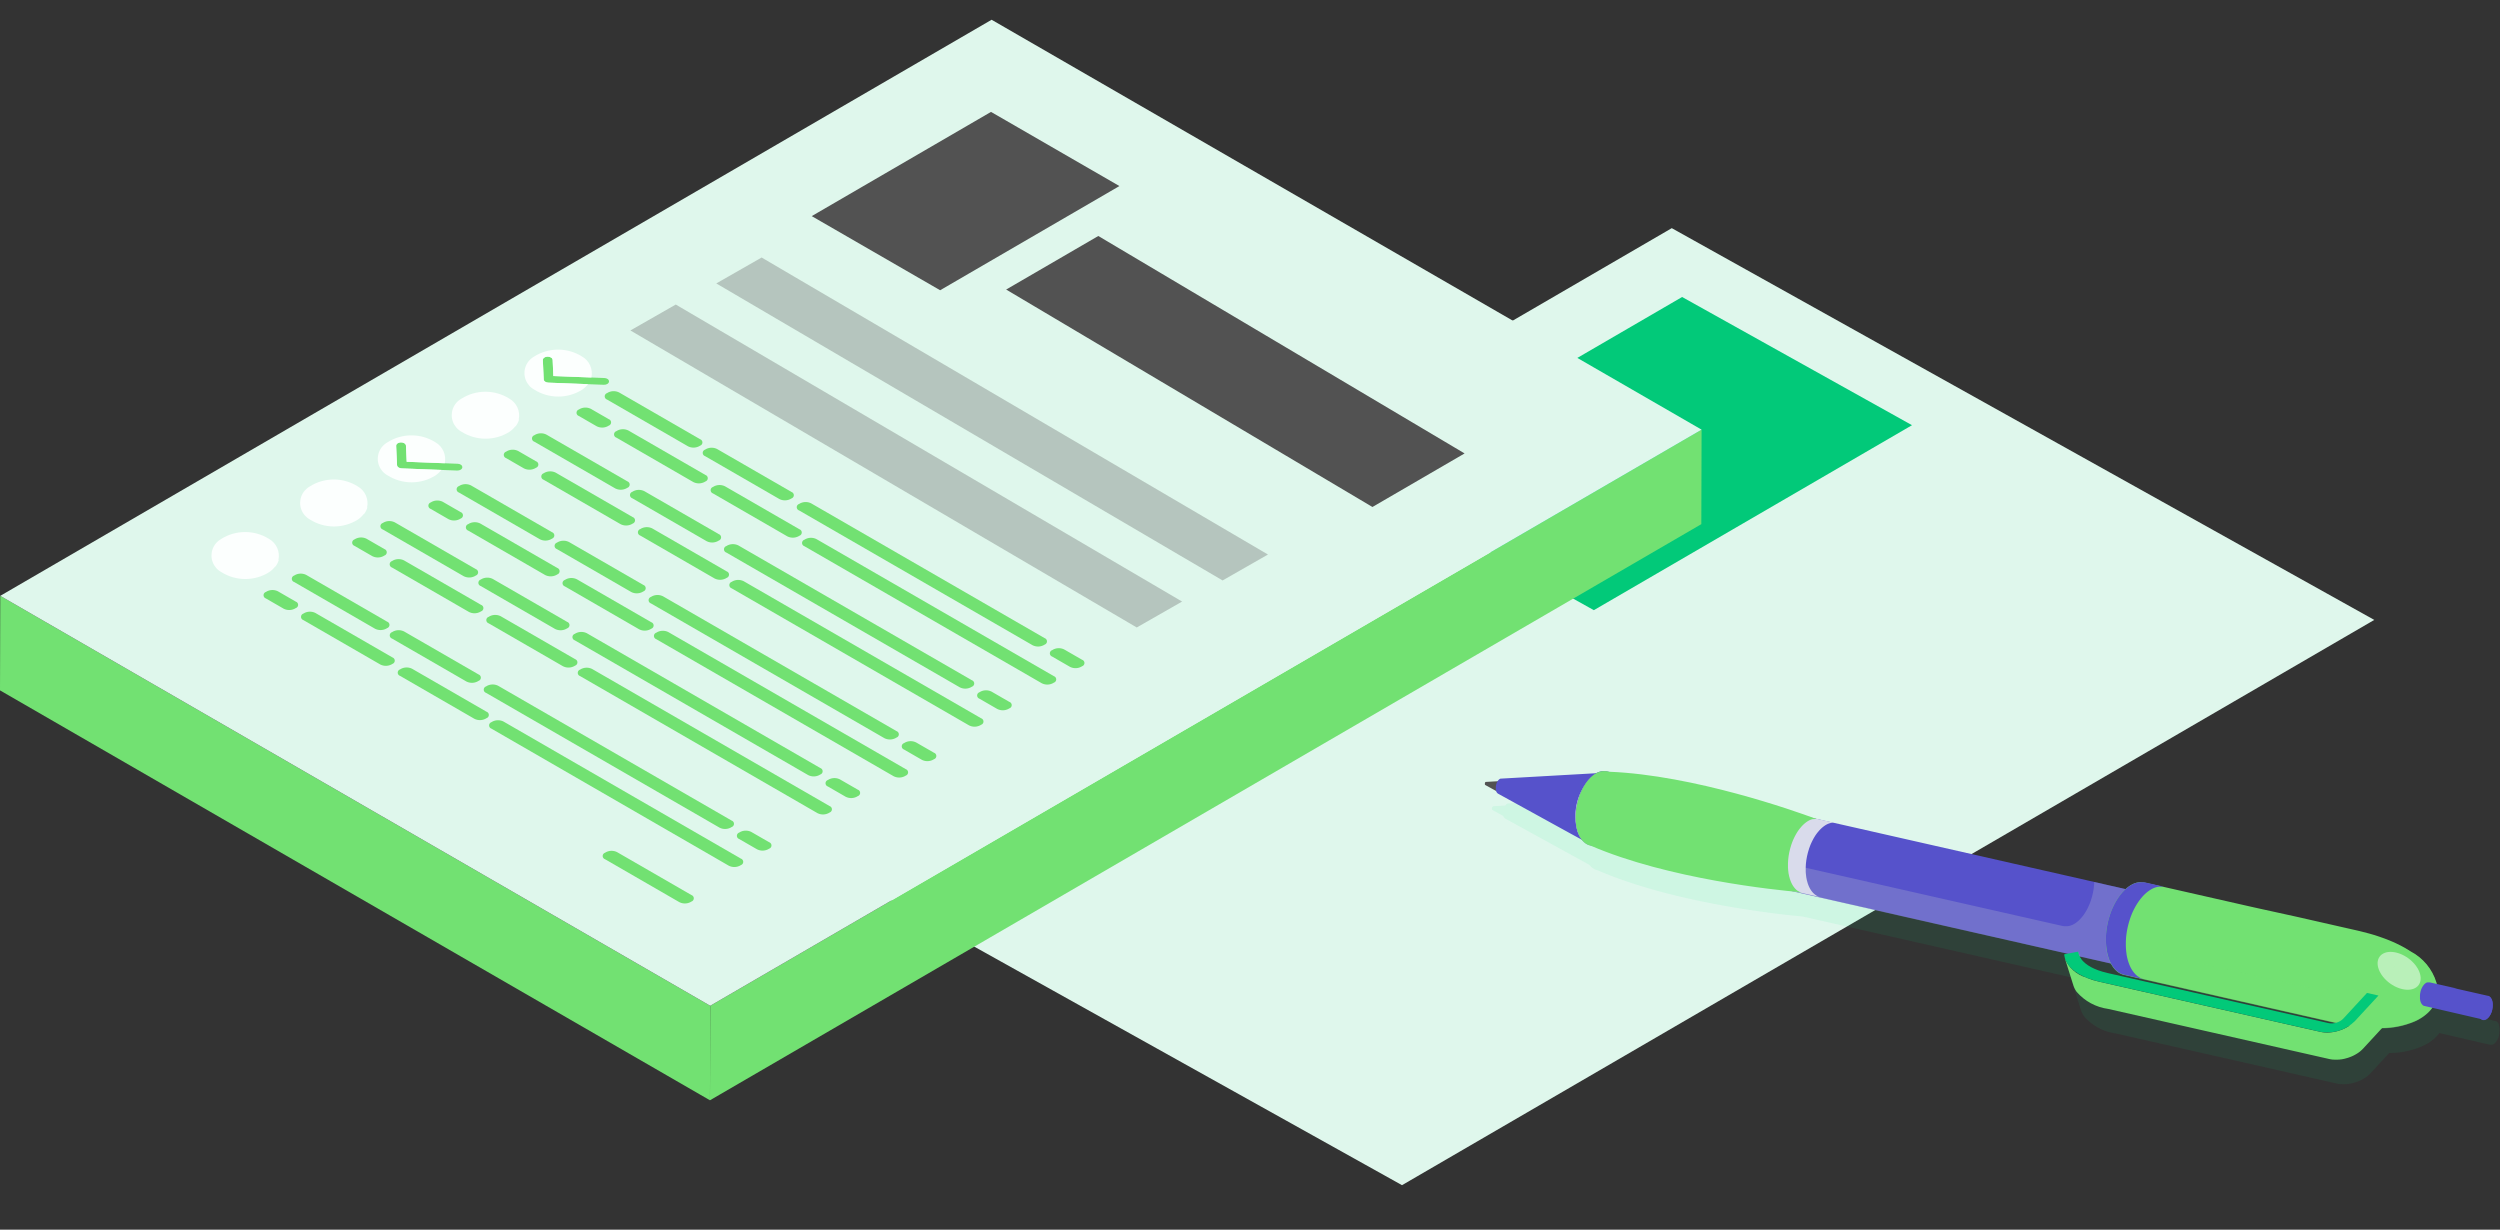 <svg height="129.729" viewBox="0 0 263.75 129.729" width="263.75" xmlns="http://www.w3.org/2000/svg" xmlns:xlink="http://www.w3.org/1999/xlink"><rect x="0" y="0" width="263.75" height="129.729" fill="#333333" stroke="none"/><clipPath id="a"><path d="m389.209 110.646-102.574 59.635-74.114-41.331 102.574-59.635z" transform="translate(-212.521 -69.315)"/></clipPath><clipPath id="b"><path d="m320.321 130.538-.028 9.969-104.586 60.779.028-9.969z" transform="translate(-215.707 -130.538)"/></clipPath><clipPath id="c"><path d="m0 191 74.9 43.246.028-9.97-74.9-43.248z" transform="translate(0 -181.028)"/></clipPath><clipPath id="d"><path d="m.081 66.778 74.9 43.246 104.59-60.778-74.904-43.246z" transform="translate(-.081 -6)"/></clipPath><clipPath id="e"><path d="m165.424 108.34c-.285.005-.51.171-.5.369l.092 2.035a.319.319 0 0 0 .152.244.638.638 0 0 0 .338.1l4.187.162 1.666.064c.285.011.529-.141.544-.339a.312.312 0 0 0 -.152-.275.64.64 0 0 0 -.338-.1l-1.365-.053-4.014-.155-.076-1.7a.319.319 0 0 0 -.152-.244.647.647 0 0 0 -.365-.105h-.016" transform="translate(-164.922 -108.34)"/></clipPath><clipPath id="f"><path d="m160.364 106.953a1.992 1.992 0 0 0 .016 3.5 4.738 4.738 0 0 0 5.04 0 2.761 2.761 0 0 0 .619-.581l-4.187-.162a.638.638 0 0 1 -.338-.1.319.319 0 0 1 -.152-.244l-.092-2.035c-.009-.2.216-.364.5-.369a.651.651 0 0 1 .381.105.319.319 0 0 1 .152.244l.076 1.7 4.014.155a2.047 2.047 0 0 0 -.991-2.216 4.737 4.737 0 0 0 -5.04 0" transform="translate(-159.329 -106.227)"/></clipPath><clipPath id="g"><path d="m0 0h263.75v129.729h-263.75z"/></clipPath><clipPath id="h"><path d="m138.265 119.749a1.992 1.992 0 0 0 .017 3.5 4.738 4.738 0 0 0 5.04 0 2.781 2.781 0 0 0 .62-.582h.035a2.1 2.1 0 0 0 .357-.706h-.034a2.048 2.048 0 0 0 -.992-2.216 4.738 4.738 0 0 0 -5.04 0" transform="translate(-137.229 -119.023)"/></clipPath><clipPath id="i"><path d="m120.859 134.394c-.285.005-.509.171-.5.369l.092 2.035a.319.319 0 0 0 .152.244.641.641 0 0 0 .338.1l4.187.162 1.666.064c.285.011.529-.141.544-.339a.312.312 0 0 0 -.152-.275.64.64 0 0 0 -.338-.1l-1.364-.053-4.015-.155-.076-1.7a.322.322 0 0 0 -.152-.244.647.647 0 0 0 -.366-.105h-.016" transform="translate(-120.357 -134.394)"/></clipPath><clipPath id="j"><path d="m115.8 133.007a1.992 1.992 0 0 0 .017 3.5 4.738 4.738 0 0 0 5.04 0 2.777 2.777 0 0 0 .619-.582l-4.187-.162a.641.641 0 0 1 -.338-.1.319.319 0 0 1 -.152-.244l-.092-2.035c-.008-.2.216-.364.5-.369a.652.652 0 0 1 .382.105.322.322 0 0 1 .152.244l.076 1.7 4.015.155a2.048 2.048 0 0 0 -.992-2.216 4.738 4.738 0 0 0 -5.04 0" transform="translate(-114.764 -132.281)"/></clipPath><clipPath id="k"><path d="m92.208 146.417a1.993 1.993 0 0 0 .017 3.5 4.739 4.739 0 0 0 5.04 0 2.779 2.779 0 0 0 .619-.582h.035a2.107 2.107 0 0 0 .357-.706h-.036a2.048 2.048 0 0 0 -.991-2.217 4.738 4.738 0 0 0 -5.041 0" transform="translate(-91.173 -145.691)"/></clipPath><clipPath id="l"><path d="m65.276 162.383a1.992 1.992 0 0 0 .017 3.5 4.738 4.738 0 0 0 5.04 0 2.786 2.786 0 0 0 .619-.582h.035a2.1 2.1 0 0 0 .357-.707h-.036a2.049 2.049 0 0 0 -.992-2.217 4.738 4.738 0 0 0 -5.04 0" transform="translate(-64.241 -161.657)"/></clipPath><clipPath id="m"><path d="m246.615 44.995 13.547 7.821 18.914-10.992-13.547-7.824z" transform="translate(-246.615 -34.003)"/></clipPath><clipPath id="n"><path d="m0 0h263.75v129.729h-263.75z"/></clipPath><clipPath id="o"><path d="m0 0h58.205v34.071h-58.205z"/></clipPath><clipPath id="p"><path d="m0 0h106.375v30.451h-106.375z"/></clipPath><clipPath id="q"><path d="m457.2 237.266a1.441 1.441 0 0 0 -.273 1.279c.13.392.464.454.745.14a1.44 1.44 0 0 0 .273-1.279c-.074-.224-.215-.34-.374-.34a.516.516 0 0 0 -.37.2" transform="translate(-456.88 -237.066)"/></clipPath><linearGradient id="r" gradientUnits="objectBoundingBox" x1="-73.01" x2="-72.849" y1="28.307" y2="28.307"><stop offset="0" stop-color="#d7def9"/><stop offset=".252" stop-color="#d0d7f3"/><stop offset=".602" stop-color="#bfc5e4"/><stop offset="1" stop-color="#a4a9cd"/></linearGradient><clipPath id="s"><path d="m465.56 234.818-10.587.6h-.014-.015-.009-.014-.014-.009a.388.388 0 0 0 -.043.016h-.006l-.032.016-.013.009-.031.021-.017.013h-.005l-.023.02-.014.013-.026.026-.007.006-.013.014c-.017.02-.034.041-.05.062l-.015.022c-.011.015-.021.03-.031.046l-.006.009-.008.014c-.014.022-.026.046-.038.07l-.011.021c-.015.03-.028.06-.04.092v.009c-.016.043-.031.088-.043.133-.01.04-.019.08-.026.12v.012.006c-.007.044-.012.087-.015.131v.024.087.009c0 .031 0 .062.006.093a.209.209 0 0 0 0 .026c0 .023.006.045.01.067v.026c.007.029.014.057.023.085a.708.708 0 0 0 .034.083l.009.018a.535.535 0 0 0 .042.069.4.4 0 0 0 .048.052l.012.011a.332.332 0 0 0 .055.039l5.109 2.812.07.039.089.049.77.424.059.032.114.063.756.416.048.026.139.077.608.335.036.019.1.054.732.4.127.07.07.039a2.143 2.143 0 0 0 .465.256c.024.013.048.025.072.037l.036.016.023.01c.032.014.064.026.1.036h.013l.02.006c.035.01.07.019.1.027h.014.006c.036.007.072.011.108.016h.025.028.089.014.063.047.024c.034 0 .069-.008.1-.014h.016l.027-.006c.035-.007.069-.016.1-.026l.025-.007h.013c.037-.011.074-.024.112-.039l.027-.011.062-.025.034-.016.048-.023c.029-.014.058-.03.087-.046l.044-.025.018-.01.052-.034c.025-.016.049-.031.074-.049l.067-.049c.025-.018.049-.036.074-.056l.018-.014c.033-.027.066-.055.1-.084l.014-.012c.037-.034.074-.069.11-.1l.032-.032c.041-.041.081-.084.121-.129s.073-.083.109-.127l.035-.045.069-.088.041-.056.059-.082.1-.144.041-.066.051-.083c.014-.023.027-.047.04-.07l.048-.084.039-.073c.015-.028.03-.056.044-.085l.037-.075c.014-.029.028-.058.042-.087l.009-.018.021-.046c.017-.039.035-.078.052-.117l.029-.07.046-.115.016-.04c0-.007 0-.014.007-.021.035-.093.068-.188.1-.283 0-.008.006-.015.008-.022s0-.018.008-.027c.027-.086.053-.173.076-.26a.107.107 0 0 0 0-.011c0-.009 0-.018.007-.027.02-.076.038-.151.055-.227 0-.01.005-.02.007-.03s0-.01 0-.015c.017-.08.033-.161.048-.242 0-.007 0-.014 0-.021s0-.023.006-.034c.012-.07.023-.141.032-.211 0-.01 0-.019 0-.028a.112.112 0 0 1 0-.011c.01-.08.019-.159.026-.238 0-.007 0-.015 0-.023s0-.022 0-.034c.006-.07.01-.14.014-.21 0-.009 0-.018 0-.028v-.01c0-.08 0-.16 0-.239 0-.008 0-.016 0-.024s0-.02 0-.031c0-.081 0-.161-.007-.241v-.009c0-.086-.012-.172-.021-.257 0-.01 0-.019 0-.029s0-.012 0-.018c-.01-.089-.023-.177-.038-.263 0-.007 0-.015 0-.022s-.006-.028-.009-.043-.011-.058-.017-.087-.011-.052-.017-.078-.013-.057-.02-.085-.006-.027-.01-.041-.005-.016-.008-.025c-.019-.069-.038-.137-.06-.2s-.041-.118-.063-.174c-.021-.053-.043-.1-.066-.155-.008-.017-.016-.033-.025-.05-.016-.033-.032-.066-.049-.1s-.021-.036-.032-.055-.031-.056-.047-.082l-.036-.054c-.016-.024-.032-.049-.049-.072l-.039-.051c-.017-.022-.034-.044-.051-.064l-.041-.048-.053-.057-.044-.043-.055-.05-.046-.038c-.019-.015-.038-.03-.057-.044l-.048-.034-.059-.038-.049-.029c-.02-.011-.041-.021-.062-.032l-.05-.024-.064-.025-.051-.019-.068-.019-.05-.013c-.024-.006-.048-.009-.073-.014l-.048-.008c-.027 0-.054-.005-.082-.007h-.041-.051-.073" transform="translate(-454.352 -234.816)"/></clipPath><linearGradient id="t" gradientUnits="objectBoundingBox" x1="-15.637" x2="-15.603" y1="3.59" y2="3.59"><stop offset="0" stop-color="#7775f2"/><stop offset=".207" stop-color="#7775f2"/><stop offset=".451" stop-color="#716feb"/><stop offset=".784" stop-color="#625fda"/><stop offset="1" stop-color="#5652cb"/></linearGradient><clipPath id="u"><path d="m479.923 235.643a5.946 5.946 0 0 0 -1.127 5.279c.538 1.617 1.915 1.874 3.075.575a5.945 5.945 0 0 0 1.129-5.279c-.307-.923-.888-1.4-1.546-1.4a2.131 2.131 0 0 0 -1.53.828" transform="translate(-478.581 -234.815)"/></clipPath><linearGradient id="v" gradientUnits="objectBoundingBox" x1="-18.343" x2="-18.305" y1="6.909" y2="6.909"><stop offset="0" stop-color="#f7f6fb"/><stop offset=".354" stop-color="#f0f0f7"/><stop offset=".84" stop-color="#dee0ee"/><stop offset=".971" stop-color="#d9dbeb"/><stop offset="1" stop-color="#d9dbeb"/></linearGradient><clipPath id="w"><path d="m481.71 234.28h-.069-.048-.048-.02l-.049.008-.051.009h-.018l-.049.012-.054.014h-.015l-.048.015-.056.018-.021.008-.035.014h-.007l-.056.023-.027.012h-.011l-.026.014-.056.026-.051.027-.038.021-.031.018c-.022.013-.044.027-.066.041l-.035.022-.008.005-.01.007-.05.036-.057.041-.012.009-.047.037-.058.046-.014.012-.043.038-.059.052-.016.015-.04.039-.042.04-.014.015c-.008.007-.015.014-.022.022-.039.04-.078.082-.117.125-.068.076-.132.157-.2.239l-.047.063c-.061.082-.121.166-.177.254v.006q-.066.1-.127.209c-.01.017-.019.036-.029.053-.029.052-.057.105-.085.159s-.057.11-.085.167-.051.11-.076.166c-.017.038-.035.074-.052.113s-.022.055-.033.082-.021.052-.031.078c-.041.1-.08.208-.115.315v.007c-.036.109-.069.219-.1.33l-.014.05c0 .011-.007.023-.009.034-.012.044-.02.089-.031.134-.018.075-.037.15-.053.226 0 .012-.006.024-.008.036-.009.048-.016.1-.025.144-.013.067-.025.134-.035.2 0 .014-.005.027-.007.041-.007.047-.01.094-.016.141-.008.067-.017.134-.023.2 0 .015 0 .03-.005.046 0 .042 0 .083-.007.125 0 .073-.01.147-.012.219v.055q0 .123 0 .244s0 .01 0 .014 0 .02 0 .03c0 .048 0 .1.005.145s.007.092.01.137c0 .026 0 .052.006.078.009.1.02.2.034.291v.027c0 .012 0 .024.006.036.017.106.038.211.062.313l.006.022c.026.106.056.211.089.312.017.052.035.1.055.153.006.016.013.031.019.047.013.033.026.066.04.1l.026.055c.013.027.025.055.039.082s.019.037.029.055.026.05.039.073.022.036.033.054.026.045.04.066l.034.051c.014.02.028.041.043.061l.036.048c.015.019.029.038.044.056l.039.044.046.051.041.041.047.045.043.037.049.041.044.034c.016.012.033.025.05.036l.046.03c.017.01.034.021.051.031l.047.026.052.027.048.022.054.022.05.017.055.017.05.014.03.008 56.239 12.774.026.006h.012l.045.008.043.007h.024.045.045.138.048.048.02l.049-.008.052-.009h.018l.049-.012.055-.014h.015l.048-.016.056-.018.021-.008.035-.014h.007l.056-.023.027-.012h.012l.026-.014.055-.026.051-.027.039-.021.031-.018.066-.041.034-.022.009-.005.01-.007.051-.036.057-.04.012-.009.048-.037.058-.046.014-.012.044-.038.059-.052.016-.015.04-.039.042-.04.014-.015.022-.022q.058-.059.117-.125c.068-.076.133-.157.2-.239l.047-.063c.061-.082.121-.167.178-.255.044-.068.086-.138.127-.209.01-.017.019-.036.029-.053.029-.052.057-.105.085-.159s.058-.11.085-.167.051-.11.076-.166c.017-.038.035-.074.052-.113s.021-.055.033-.082l.032-.078c.041-.1.079-.208.115-.314v-.007c.036-.109.069-.219.1-.331l.014-.049.009-.034c.012-.044.021-.09.031-.134.019-.075.037-.15.053-.226 0-.012.006-.024.008-.036.01-.048.016-.1.025-.143.012-.068.025-.135.035-.2 0-.014.005-.028.007-.041.007-.047.01-.093.016-.14.009-.067.017-.135.023-.2 0-.015 0-.03.005-.045.007-.087.012-.174.016-.262v-.052c0-.029 0-.058 0-.087 0-.082 0-.163 0-.244 0-.015 0-.03 0-.044 0-.048 0-.1 0-.145s-.007-.092-.01-.138c0-.026 0-.052-.006-.078-.009-.1-.021-.2-.035-.291v-.027c0-.012 0-.024-.006-.036-.017-.106-.038-.211-.062-.313 0-.007 0-.014-.006-.021-.026-.107-.055-.211-.089-.313-.018-.052-.036-.1-.055-.153-.006-.016-.013-.032-.02-.048-.013-.033-.026-.065-.04-.1s-.017-.037-.026-.056l-.038-.081c-.01-.019-.02-.037-.03-.056l-.039-.072-.033-.054c-.013-.022-.026-.045-.04-.066s-.023-.034-.035-.051-.028-.041-.042-.061l-.037-.048c-.014-.019-.029-.038-.044-.056l-.039-.044-.046-.05c-.013-.015-.027-.027-.041-.041l-.047-.046-.043-.038-.048-.041-.044-.034-.05-.036-.046-.03-.051-.031-.047-.026-.052-.027-.049-.022-.054-.022-.05-.018-.055-.018-.05-.014-.029-.008-3.209-.729-.491-.112-.678-.154-1.067-.242-2.4-.546-.574-.131-1.855-.421-1.221-.277-1.875-.426-.288-.065-3.256-.739-.6-.137-12.468-2.831-.473-.107-17.941-4.06-1.145-.26-1.22-.277-.026-.006-1.083-.246-.675-.153-.492-.112-3.208-.728-.026-.006h-.013l-.045-.008-.043-.007h-.025-.046-.045-.069" transform="translate(-478.698 -234.28)"/></clipPath><linearGradient id="x" x1="-4.395" x2="-4.386" xlink:href="#t" y1="1.09" y2="1.09"/><clipPath id="y"><path d="m0 0h61.114v15.941h-61.114z"/></clipPath><clipPath id="z"><path d="m530.133 259.447h.013l.044.008.043.007h.024.045.045.138.048.048.02l.049-.008.052-.009h.018l.049-.012.055-.014h.015l.048-.016.056-.018.021-.007.035-.014h.007l.056-.023.027-.012h.011l.026-.013.055-.027.051-.027.039-.021.031-.018.066-.041.035-.022.008-.005.01-.007.051-.036.057-.041.012-.009.048-.038.058-.046.014-.012.044-.038.059-.052.016-.015.04-.039.042-.04.014-.015.022-.022c.039-.04.078-.082.117-.125.068-.076.133-.157.2-.239l.048-.063c.061-.082.12-.167.177-.255v-.005q.066-.1.127-.208c.01-.017.019-.036.029-.054.029-.052.057-.1.085-.158s.058-.111.085-.167.051-.11.076-.166c.017-.038.035-.074.051-.112s.022-.055.033-.082l.032-.079c.04-.1.08-.208.115-.314v-.007c.036-.109.069-.219.1-.331l.014-.049.01-.034c.012-.044.021-.09.031-.134.018-.075.037-.15.052-.226 0-.012.006-.024.008-.036.01-.048.016-.1.025-.143.012-.068.025-.135.035-.2 0-.014 0-.027.007-.041.007-.047.01-.093.016-.14.008-.068.017-.135.023-.2 0-.015 0-.03.005-.045.008-.088.013-.175.016-.262 0-.017 0-.034 0-.052v-.016l.463.105.679.154.491.112 3.209.729.03.008.051.014.055.018.05.018.054.022.048.022.053.027.047.026.051.031.046.03.05.036.045.034.048.041c.014.012.029.024.043.038l.047.045.041.041.046.05.039.044c.015.018.029.037.044.056l.037.048.042.061c.012.017.024.033.035.051s.027.044.041.066.022.035.032.054.026.048.039.073.02.036.03.056.025.054.038.081l.026.056c.014.032.027.064.04.1.007.016.014.032.02.048.019.05.037.1.055.153.034.1.063.206.089.313l.006.021c.024.1.045.207.063.314 0 .012 0 .024.006.035s0 .018 0 .026c.015.1.026.193.035.291 0 .026 0 .052.006.078 0 .046.008.091.01.138s0 .1 0 .145v.044.244.087s0 .034 0 .052c0 .087-.009.174-.016.262 0 .015 0 .03-.005.045-.006.067-.015.135-.023.2-.006.047-.009.093-.016.14 0 .014-.005.027-.007.041-.01.068-.023.135-.035.2-.009.048-.015.1-.025.143 0 .012-.006.024-.008.036-.016.076-.034.151-.052.226-.011.045-.02.09-.031.134l-.01.034-.014.049c-.031.111-.064.222-.1.331v.007c-.036.106-.075.211-.115.314-.01.026-.021.052-.031.078s-.021.055-.033.082-.035.075-.052.112c-.025.056-.05.111-.076.166s-.056.112-.086.167-.056.106-.085.158c-.01.018-.019.036-.029.054q-.062.106-.128.208v.005c-.057.088-.117.172-.177.255l-.048.063c-.064.082-.128.163-.2.239-.039.043-.078.085-.117.125l-.022.022-.014.015-.042.04-.04.039-.016.015-.059.052-.044.038-.014.012-.058.046-.047.038-.012.009-.057.041-.051.036-.01.007-.008.005-.035.022-.066.041-.032.018-.038.021-.051.027-.055.027-.026.013h-.012l-.027.012-.056.023h-.007l-.035.014-.021.007-.056.018-.048.016h-.015l-.055.014-.049.012h-.018l-.051.009-.049.008h-.02-.048-.048-.138-.045-.045-.024l-.043-.007-.045-.008h-.013l-.026-.006-56.247-12.745-.03-.008-.05-.014-.055-.018-.05-.018-.054-.022-.048-.022-.053-.027-.047-.026-.051-.031-.046-.03-.05-.036-.044-.034-.048-.041-.043-.037-.047-.045-.041-.041-.046-.05-.039-.044c-.015-.018-.03-.037-.044-.056l-.037-.048-.042-.061c-.012-.017-.024-.033-.035-.051s-.027-.044-.041-.066-.022-.035-.032-.053-.026-.049-.039-.073-.02-.036-.029-.055-.026-.055-.039-.082-.017-.036-.025-.055-.027-.065-.04-.1c-.006-.016-.013-.031-.019-.047q-.029-.074-.055-.153c-.034-.1-.063-.206-.089-.312l-.006-.022c-.024-.1-.045-.207-.062-.313l-.006-.036v-.026c-.015-.1-.025-.193-.034-.291 0-.026 0-.052-.006-.078 0-.046-.008-.091-.01-.137s0-.1 0-.145c0-.01 0-.02 0-.03v-.014c0-.081 0-.162 0-.244 0-.018 0-.037 0-.055v-.018l51.4 11.648.026.006" transform="translate(-478.699 -247.794)"/></clipPath><linearGradient id="A" gradientUnits="objectBoundingBox" x1="-6.304" x2="-6.292" y1="1.065" y2="1.065"><stop offset="0" stop-color="#f7f6fb"/><stop offset=".025" stop-color="#f7f6fb"/><stop offset=".503" stop-color="#d7def9"/><stop offset=".628" stop-color="#d0d7f3"/><stop offset=".802" stop-color="#bfc5e4"/><stop offset="1" stop-color="#a4a9cd"/></linearGradient><clipPath id="B"><path d="m487.064 235.485h-.064-.048-.048-.02l-.05.008-.051.009h-.018l-.049.012-.054.014h-.015l-.048.016-.056.018-.022.007-.036.015h-.007l-.057.023-.027.012h-.011l-.026.013-.056.027-.051.027-.038.021-.032.018-.066.041-.035.022-.008.006-.01.007-.051.036-.057.041-.012.009-.048.037-.058.047-.014.011-.044.039-.059.052-.016.015-.04.039-.042.04-.014.015-.022.022c-.039.04-.078.082-.117.125-.068.076-.133.157-.2.24l-.048.063c-.061.083-.121.167-.178.255v.006c-.044.068-.086.138-.128.209-.01.017-.019.036-.029.053-.029.052-.057.106-.085.159s-.058.111-.086.168-.051.111-.076.167c-.017.038-.035.075-.052.113s-.022.055-.033.082-.021.052-.031.078c-.041.1-.08.209-.116.316a.029.029 0 0 0 0 .007c-.037.109-.069.22-.1.332l-.014.049-.01.035c-.011.044-.02.09-.031.135-.018.075-.037.151-.053.227 0 .012-.006.024-.008.036-.01.048-.016.1-.025.144-.012.068-.025.135-.035.2 0 .014 0 .028-.007.041-.007.047-.01.094-.016.141-.008.068-.017.135-.023.2 0 .015 0 .031-.006.046 0 .042 0 .084-.006.126 0 .074-.01.147-.012.22v.056.245.014s0 .02 0 .03v.145s.007.092.01.138c0 .026 0 .053.006.079.009.1.02.2.035.292v.027l.006.036c.018.107.038.212.063.315l.006.022c.026.107.056.211.089.313q.027.079.055.154c.006.016.013.032.019.048.014.033.027.066.041.1l.025.055c.013.027.026.056.039.082s.019.037.029.055.026.05.04.074l.032.054.041.066.035.051c.014.02.028.042.042.061l.037.048c.014.019.029.038.044.056s.026.03.039.045l.046.051.041.041.047.046.043.037c.016.014.032.028.049.041l.044.034.05.036.046.03.052.032.047.026.053.027.049.022.054.022.05.018.055.018.051.014.03.008 22.4 5.019-.029-.008-.051-.013-.055-.018-.05-.017-.055-.023-.048-.021-.053-.027-.047-.026-.052-.032-.046-.03-.05-.036-.044-.034-.048-.041-.043-.038-.047-.045-.041-.041-.046-.051-.039-.044-.044-.056c-.013-.016-.025-.031-.037-.048s-.028-.04-.043-.061-.023-.033-.035-.051-.027-.044-.041-.066-.022-.035-.032-.054-.027-.049-.04-.074l-.029-.055c-.014-.027-.026-.055-.039-.083s-.017-.036-.026-.055-.027-.065-.04-.1l-.019-.047c-.019-.05-.038-.1-.055-.153-.034-.1-.063-.206-.089-.313l-.006-.021c-.024-.1-.045-.208-.062-.315 0-.012 0-.024-.006-.036s0-.018 0-.027c-.015-.1-.026-.194-.035-.292 0-.026 0-.053-.006-.079 0-.046-.008-.092-.01-.138s0-.1 0-.145c0-.01 0-.02 0-.03v-.014c0-.081 0-.163 0-.245 0-.018 0-.037 0-.056 0-.073.007-.146.012-.22 0-.042 0-.084.007-.126 0-.015 0-.031.005-.046.006-.067.015-.135.023-.2.006-.047.009-.094.016-.141 0-.014.005-.027.007-.041.01-.068.023-.135.035-.2.009-.048.015-.1.025-.144 0-.012.006-.024.008-.036.016-.076.035-.152.053-.227.011-.045.02-.09.032-.135 0-.012.007-.023.01-.034l.014-.049c.031-.112.064-.223.1-.332a.025.025 0 0 1 0-.007c.036-.107.075-.212.116-.316.01-.026.021-.052.031-.079s.022-.055.033-.082.035-.075.052-.114c.025-.056.05-.112.077-.166s.056-.112.085-.168.056-.107.085-.159c.01-.018.018-.036.029-.053.041-.072.084-.141.128-.209v-.006c.057-.088.117-.173.178-.255l.048-.063c.064-.083.129-.164.2-.24.039-.043.078-.085.117-.125l.022-.022.015-.015.042-.04.04-.039.016-.015.059-.053.044-.038.015-.012.058-.047.048-.038.012-.009.058-.041.05-.036.01-.007.008-.006.035-.022.066-.041.031-.018.038-.021.051-.027.056-.027.026-.014h.011l.027-.012.056-.023h.007l.036-.014.021-.008.057-.018.048-.016h.015l.054-.014.049-.011h.019l.051-.009.049-.008h.02.049.048.04l-14.175-3.2-1.149-.261-1.225-.278-.026-.006-1.087-.247-.678-.154-.495-.112-3.22-.731-.026-.006h-.013l-.046-.008-.043-.007h-.024-.046-.045-.07" transform="translate(-484.041 -235.485)"/></clipPath><linearGradient id="C" x1="-9.463" x2="-9.444" xlink:href="#v" y1="2.005" y2="2.005"/><clipPath id="D"><path d="m643.516 268.031h-.085-.059l-.06.005h-.016-.009l-.061.01-.065.011h-.023l-.06.015-.068.017h-.018l-.06.019-.07.023-.026.009-.044.018h-.009l-.07.028-.034.015-.014.006-.033.017-.069.033-.063.034-.048.027-.04.022-.082.051-.044.027-.01.007-.012.008-.063.045-.071.051-.015.011-.059.047-.073.058-.018.015-.054.048-.074.065-.02.018-.049.048-.053.05-.028.03-.017.016-.018.019c-.042.044-.085.089-.127.137-.057.064-.113.131-.168.2l-.048.061c-.04.051-.079.1-.118.157l-.046.063q-.077.108-.15.222l-.006.01c-.047.073-.092.148-.136.223l-.016.027-.037.066-.054.1c-.019.034-.037.068-.055.1l-.052.1-.052.106-.049.1c-.017.036-.033.073-.049.109s-.031.069-.046.1c0 .011-.01.022-.015.033s-.013.033-.02.049c-.027.065-.053.13-.078.2l-.031.08q-.047.126-.09.255v.013q-.041.122-.079.247c-.007.026-.014.051-.022.076-.016.058-.033.115-.049.174l-.008.029c-.007.025-.013.05-.019.076-.012.044-.023.089-.033.133s-.016.073-.025.109-.019.088-.028.132l-.01.044c0 .023-.008.047-.013.069l-.023.124c-.007.038-.013.076-.02.115s-.013.082-.019.124c0 .017-.006.034-.008.051s-.005.043-.008.065c-.006.041-.011.083-.016.124s-.009.077-.013.115-.009.082-.012.124c0 .019 0 .038-.006.056s0 .038 0 .057q-.005.067-.009.133c0 .037 0 .073-.006.11s0 .089 0 .133v.066s0 .026 0 .04v.167.088c0 .068 0 .137.007.2v.041c.005.1.013.19.022.284 0 .025.005.051.008.076.008.075.017.149.028.223 0 .015 0 .031.006.045s0 .016 0 .024c.007.043.015.085.022.128s.011.063.017.094.018.088.028.132c.006.029.012.058.019.086.011.048.024.1.037.143.006.024.012.047.018.07.02.07.041.14.064.208s.044.129.068.191c.008.02.016.04.024.06.016.041.032.082.05.12.01.023.021.045.032.068s.032.069.048.1.024.046.036.068.032.062.049.091.026.044.04.067.033.056.051.083l.043.064c.017.025.035.051.052.075s.031.04.046.06.036.047.055.069l.048.055c.019.021.037.043.057.063s.034.034.051.051l.058.057.053.047.06.051.055.042.062.045.057.037.064.039.059.032.066.033.06.027.067.027.062.022.068.022.064.017.037.01 22.419 5.091.27.059.228.048.089.018.155.031c.148.029.294.057.435.082l.077.016.046.007.177.031c.224.038.5.077.756.11l.183.024.16.018h.042l.152.016c.271.027.514.045.733.058h.081.014.049q.164.008.333.013c.216.008.474.009.7 0a8.973 8.973 0 0 0 3.535-.7l.094-.042a4.775 4.775 0 0 0 1.315-.873c.034-.031.089-.084.157-.156.039-.04.074-.078.1-.111s.087-.1.134-.16l.011-.014v-.007q.036-.045.067-.089l.014-.018.027-.039.011-.016c.018-.025.035-.051.051-.076l.027-.042.019-.031v-.007l.012-.02v-.008a2.821 2.821 0 0 0 .322-.779c.008-.032.016-.067.022-.095l.008-.037v.006a.11.11 0 0 0 0-.013v-.01-.012a3 3 0 0 0 -.081-1.455 5.515 5.515 0 0 0 -2.733-3.288c-.066-.043-.132-.086-.2-.128-.259-.162-.559-.338-.806-.459l-.04-.021c-.182-.1-.4-.2-.61-.3l-.148-.066-.034-.016-.039-.015h-.005l-.161-.07.014.005-.026-.01-.035-.015-.126-.053c-.087-.036-.177-.072-.274-.109l-.162-.062-.023-.009-.158-.058-.027-.01c-.137-.051-.285-.1-.44-.154-.332-.115-.541-.183-.882-.276l-.147-.042-.043-.012-.038-.01c-.3-.087-.547-.15-.929-.24l-.045-.011-.066-.015-.162-.038-1.064-.242-.85-.193-1.989-.452-2.021-.459-.387-.088-3.989-.876-.9-.2-7.167-1.627-.126-.029-1.989-.451-.85-.193-1.064-.241-.032-.007h-.016l-.056-.009-.054-.009h-.03-.057-.057-.086" transform="translate(-639.759 -268.031)"/></clipPath><clipPath id="E"><path d="m739.44 305.579v-.005z" transform="translate(-739.44 -305.574)"/></clipPath><linearGradient id="F" x1="-48266.664" x2="-48201.391" xlink:href="#r" y1="3612.388" y2="3612.388"/><clipPath id="G"><path d="m0 0h263.75v129.729h-263.75z"/></clipPath><clipPath id="H"><path d="m0 0h35.042v9.159h-35.042z"/></clipPath><clipPath id="I"><path d="m660.157 290.745.228.047.089.018.155.031c.147.029.294.057.435.083l.077.015.045.007.177.031c.224.038.5.077.756.11l.182.023.16.018h.042l.152.016c.272.027.515.046.733.058h.082.014.049q.164.008.333.013c.216.007.475.009.7 0a8.971 8.971 0 0 0 3.535-.7l.094-.042a4.777 4.777 0 0 0 1.315-.873c.034-.031.089-.084.157-.156.039-.04.074-.078.1-.111s.088-.1.134-.16l.011-.014v-.005-.007q.035-.045.067-.089l.014-.018.027-.039.011-.016c.018-.025.034-.051.05-.076l.027-.042.019-.031v-.007.005l.012-.02v-.008a2.828 2.828 0 0 0 .322-.779c.008-.032.016-.066.022-.1l.008-.036v.006-.012-.01-.012a3 3 0 0 0 -.081-1.455c-.006-.028-.015-.056-.021-.084.163.076.324.154.464.228l.04.021c.247.122.547.3.806.459q.1.064.2.129a5.515 5.515 0 0 1 2.733 3.288 3 3 0 0 1 .081 1.455v.012.01a.106.106 0 0 0 0 .012v-.006l-.007.036c-.006.029-.014.064-.022.1a2.828 2.828 0 0 1 -.322.779v.008l-.012.02v.007l-.019.031-.027.042c-.016.025-.033.05-.05.076l-.011.016-.027.039-.014.018c-.021.029-.043.059-.066.089l-.005.007v.005l-.011.014c-.046.058-.091.111-.134.16s-.063.071-.1.111c-.068.072-.123.125-.157.156a4.777 4.777 0 0 1 -1.315.873l-.094.042a8.971 8.971 0 0 1 -3.535.7c-.227.006-.487 0-.7 0q-.17 0-.333-.013h-.049-.003-.082c-.218-.012-.461-.031-.733-.058l-.152-.016h-.042l-.16-.018-.183-.023c-.259-.033-.533-.072-.756-.11l-.177-.031-.046-.007-.077-.015c-.141-.026-.287-.053-.435-.083l-.155-.031-.089-.018-.229-.047-.27-.058-22.419-5.091-.037-.01-.063-.017-.069-.022-.062-.022-.067-.027-.06-.027-.066-.033-.059-.032-.064-.039-.057-.037-.062-.045-.055-.042-.06-.051-.053-.047c-.02-.018-.039-.038-.058-.057s-.034-.033-.051-.051l-.057-.063-.049-.056c-.019-.022-.036-.046-.055-.069l-.046-.06c-.018-.025-.035-.05-.053-.076s-.029-.042-.043-.064-.034-.055-.051-.083-.027-.044-.04-.067-.033-.061-.049-.091l-.037-.068c-.017-.033-.032-.068-.048-.1s-.021-.045-.031-.068c-.017-.039-.034-.08-.05-.121-.008-.02-.017-.039-.024-.06-.024-.062-.047-.125-.068-.191s-.044-.138-.064-.208c-.007-.023-.012-.047-.018-.07-.013-.048-.025-.095-.037-.143-.007-.028-.013-.058-.019-.086s-.019-.088-.028-.132-.011-.063-.017-.094-.015-.085-.022-.128c0-.008 0-.016 0-.024s0-.03-.006-.045q-.016-.11-.028-.223c0-.025-.006-.051-.008-.076q-.014-.141-.022-.284c0-.014 0-.028 0-.041 0-.055 0-.109-.006-.164l20.122 4.569.27.058" transform="translate(-639.765 -286.117)"/></clipPath><clipPath id="J"><path d="m643.516 268.031h-.085-.059l-.06.005h-.016-.009l-.061.01-.065.011h-.023l-.06.015-.068.017h-.018l-.06.019-.07.023-.026.009-.044.018h-.009l-.07.028-.034.015-.014.006-.033.017-.069.033-.063.034-.048.027-.04.022-.082.051-.044.027-.01.007-.012.008-.063.045-.071.051-.015.011-.059.047-.073.058-.018.015-.054.048-.074.065-.02.018-.049.048-.053.05-.028.03-.017.016-.018.019c-.042.044-.085.089-.127.137-.057.064-.113.131-.168.2l-.048.061c-.04.051-.079.1-.118.157l-.046.063q-.077.108-.15.222l-.006.01c-.047.073-.092.148-.136.223l-.016.027-.037.066-.054.1c-.019.034-.037.068-.055.1l-.052.1-.052.106-.049.1c-.017.036-.033.073-.049.109s-.031.069-.046.1c0 .011-.01.022-.015.033s-.013.033-.02.049c-.027.065-.053.13-.078.2l-.031.08q-.047.126-.09.255v.013q-.041.122-.079.247c-.007.026-.014.051-.022.076-.016.058-.033.115-.049.174l-.008.029c-.007.025-.013.05-.019.076-.012.044-.023.089-.033.133s-.016.073-.025.109-.019.088-.028.132l-.01.044c0 .023-.008.047-.013.069l-.023.124c-.007.038-.013.076-.02.115s-.013.082-.019.124c0 .017-.006.034-.008.051s-.005.043-.008.065c-.006.041-.011.083-.016.124s-.009.077-.013.115-.009.082-.012.124c0 .019 0 .038-.006.056s0 .038 0 .057q-.005.067-.009.133c0 .037 0 .073-.006.11s0 .089 0 .133v.066s0 .026 0 .04v.167.088c0 .068 0 .137.007.2v.041c.005.1.013.19.022.284 0 .025.005.051.008.076.008.075.017.149.028.223 0 .015 0 .031.006.045s0 .016 0 .024c.007.043.015.085.022.128s.011.063.017.094.018.088.028.132c.006.029.012.058.019.086.011.048.024.1.037.143.006.024.012.047.018.07.02.07.041.14.064.208s.044.129.068.191c.008.02.016.04.024.06.016.041.032.082.05.12.01.023.021.045.032.068s.032.069.048.1.024.046.036.068.032.062.049.091.026.044.04.067.033.056.051.083l.043.064c.017.025.035.051.052.075s.031.04.046.06.036.047.055.069l.048.055c.019.021.037.043.057.063s.034.034.051.051l.058.057.053.047.06.051.055.042.062.045.057.037.064.039.059.032.066.033.06.027.067.027.062.022.068.022.064.017.037.01 2.1.472-.037-.01-.063-.017-.068-.022-.062-.022-.067-.027-.061-.027-.066-.034-.059-.032-.064-.039-.057-.037c-.021-.014-.042-.03-.062-.045l-.056-.042-.06-.051-.053-.047c-.02-.018-.039-.038-.058-.057s-.034-.033-.051-.051-.038-.042-.057-.063l-.049-.056c-.018-.022-.036-.046-.055-.069l-.046-.06c-.018-.025-.035-.05-.052-.076s-.029-.042-.043-.064-.034-.055-.051-.083-.027-.044-.04-.067-.033-.061-.049-.091l-.036-.068c-.017-.033-.07-.147-.08-.171-.018-.039-.034-.08-.05-.12l-.024-.06q-.036-.093-.069-.191c-.022-.068-.044-.138-.063-.207-.007-.023-.013-.047-.019-.07-.013-.048-.025-.095-.037-.143-.007-.028-.012-.058-.019-.086s-.019-.087-.028-.132-.011-.063-.017-.095-.015-.085-.022-.128v-.024c0-.015 0-.03-.005-.045-.011-.074-.02-.148-.028-.223l-.008-.076q-.013-.141-.022-.284c0-.014 0-.027 0-.041 0-.068-.005-.136-.007-.2 0-.029 0-.059 0-.088 0-.056 0-.111 0-.167 0-.013 0-.026 0-.039s0-.044 0-.067c0-.044 0-.088.005-.133s0-.073.006-.11.006-.089.009-.133c0-.019 0-.038 0-.057l.005-.056c0-.041.008-.082.013-.123s.008-.077.013-.116.01-.083.016-.124c0-.022.005-.043.008-.065s.006-.034.008-.051c.006-.041.013-.082.02-.124s.012-.077.019-.115.015-.083.023-.124c0-.023.009-.046.013-.069l.01-.044c.009-.044.019-.088.028-.132l.025-.109c.01-.044.022-.089.033-.133.006-.025.012-.051.019-.076 0-.01.006-.019.008-.029.016-.058.032-.116.049-.173.008-.026.014-.051.022-.077.025-.083.051-.165.078-.247v-.013q.043-.129.091-.255c.01-.026.02-.053.031-.08q.038-.1.078-.2c.007-.016.013-.033.019-.049l.015-.033c.015-.035.03-.069.046-.1l.049-.109.049-.1.052-.106.052-.1.055-.1c.018-.033.036-.065.055-.1l.037-.066.016-.027c.044-.075.09-.15.136-.223l.006-.01q.073-.114.15-.221l.045-.063c.039-.053.078-.106.118-.157l.048-.061c.055-.068.111-.135.168-.2.042-.048.085-.092.128-.137l.018-.019.017-.016.028-.03.053-.05.049-.048.02-.018.074-.066.054-.048.018-.015c.024-.02.048-.039.073-.058s.039-.032.059-.047l.015-.011.072-.051.063-.045.013-.008.011-.007.044-.027c.027-.017.054-.035.082-.051l.039-.023.048-.027.063-.034.069-.033.033-.017.015-.006.034-.015.07-.029h.009l.044-.018.027-.009.07-.023.06-.019h.018l.068-.017.06-.015h.023l.064-.011.061-.01h.009.016l.06-.005h.059.172.056l.057.005h.03.03l-.062-.014-.85-.193-1.064-.241-.032-.007h-.016l-.056-.009-.054-.009h-.03-.057-.057-.086" transform="translate(-639.759 -268.031)"/></clipPath><linearGradient id="K" x1="-19.324" x2="-19.293" xlink:href="#t" y1="4.332" y2="4.332"/><clipPath id="L"><path d="m0 0h4.546v4h-4.546z"/></clipPath><clipPath id="M"><path d="m736.086 298.46h-.053-.016-.007-.016-.017-.006-.016-.018-.005l-.016.006-.018.006h-.007-.012l-.018.007h-.009-.009l-.018.009-.017.009-.012.007-.01.006-.022.014-.011.007-.017.012-.019.013-.015.012-.019.015-.014.013-.019.017h-.005l-.013.013-.014.013-.007.007-.039.041c-.022.025-.043.051-.064.078l-.016.02c-.02.027-.04.055-.058.083-.015.022-.028.045-.042.068l-.009.018c-.01.017-.019.034-.028.052s-.019.036-.028.055l-.025.054-.017.037-.011.027-.01.026c-.014.034-.026.068-.038.1-.012.035-.023.072-.032.108v.016a.08.08 0 0 1 0 .011c0 .015-.007.029-.01.044s-.012.049-.017.074v.011c0 .016-.006.032-.009.047s-.008.044-.011.066v.013c0 .015 0 .031-.005.046s-.006.044-.007.066v.015s0 .027 0 .041 0 .048 0 .072v.018.08a.082.082 0 0 0 0 .01v.048s0 .03 0 .045 0 .017 0 .026c0 .032.007.064.011.1v.009.012c.006.035.012.069.02.1v.007q.013.052.029.1c.006.017.012.034.018.05l.006.016.013.032.008.018.013.027.01.018.013.024.011.017.013.022.011.017.014.019.012.016.014.018.013.015.015.017.013.013.015.015.014.012.016.013.014.011.016.012.015.009.017.01.015.008.017.009.016.007.018.007.016.006.018.006h.016.01l6.138 1.421h.013.015.014.12.016.017.006.016.018.006.016l.018-.006h.007.011l.018-.007h.009.008l.018-.009.017-.009.013-.007.01-.006.022-.014.012-.007.017-.011.018-.013.015-.013.019-.015.014-.013.019-.017h.005l.013-.013.014-.013.007-.007.038-.041q.033-.037.064-.078l.016-.021c.02-.027.04-.055.058-.083l.042-.068.009-.017.028-.052.028-.055c.009-.018.017-.036.025-.055s.012-.024.017-.037l.011-.026c0-.009.007-.017.01-.026.013-.034.026-.068.038-.1.012-.036.023-.072.033-.108v-.016-.011c0-.014.007-.029.01-.044s.012-.049.017-.074c0 0 0-.008 0-.012s.005-.031.008-.047.008-.044.011-.066v-.013c0-.015 0-.03.005-.046s.006-.044.007-.066c0-.005 0-.01 0-.015 0-.029 0-.057.005-.085 0-.005 0-.011 0-.017s0-.019 0-.029c0-.027 0-.053 0-.08 0-.005 0-.01 0-.015s0-.032 0-.047 0-.03 0-.045 0-.017 0-.026c0-.032-.007-.064-.011-.1v-.009a.084.084 0 0 1 0-.011c-.006-.035-.013-.069-.02-.1v-.007q-.013-.053-.029-.1c-.005-.017-.012-.034-.018-.05l-.006-.016-.013-.032-.008-.018-.013-.026-.01-.018-.013-.023-.011-.018-.013-.022-.011-.016-.014-.02-.012-.016-.014-.018-.013-.015-.015-.016-.014-.014-.015-.015-.014-.012-.016-.013-.015-.011-.016-.012-.015-.01-.017-.01-.016-.009-.017-.009-.016-.007-.017-.007-.016-.006-.018-.006h-.017-.01l-1.049-.238-.161-.037-.222-.05-.349-.079-.786-.178-.188-.043-.607-.138-.4-.091-.613-.139-.094-.022 1.4.31-.2-.044-.3-.089-.374-.085-.4-.091h-.008l-.354-.081-.221-.05-.161-.036-1.049-.238h-.008-.015-.014-.045" transform="translate(-735.086 -298.46)"/></clipPath><linearGradient id="N" x1="-45.813" x2="-45.751" xlink:href="#t" y1="3.361" y2="3.361"/><clipPath id="O"><path d="m0 0h1.544v2.549h-1.544z"/></clipPath><clipPath id="P"><path d="m753.954 302.623c-.4-.089-.844.405-1 1.1s.038 1.337.434 1.425.844-.405 1-1.1-.038-1.337-.434-1.426" transform="translate(-752.899 -302.612)"/></clipPath><linearGradient id="Q" x1="-86.232" x2="-86.117" xlink:href="#t" y1="10.671" y2="10.671"/><clipPath id="R"><path d="m481.756 234.285h-.115-.048-.048-.02l-.049.008-.051.009h-.018l-.049.012-.054.014h-.015l-.048.016-.056.019-.022.007-.036.015h-.007l-.057.023-.027.012h-.011l-.027.014-.055.027-.051.027-.039.021-.031.018-.066.041-.035.022h-.009l-.01.007-.051.036-.057.041-.012.009-.048.038-.058.046-.014.012-.044.039-.059.052-.016.015-.04.039-.042.04-.014.015-.022.022c-.039.04-.078.082-.117.125-.068.076-.133.157-.2.24l-.048.063c-.061.083-.121.167-.178.256v.006q-.066.1-.128.209c-.01.017-.019.036-.029.054-.029.052-.057.106-.085.159s-.058.111-.086.168-.051.111-.076.167c-.017.038-.035.075-.052.114l-.033.082-.031.078c-.041.1-.08.209-.116.316v.007c-.036.109-.069.22-.1.332l-.014.049-.01.034c-.011.045-.02.09-.031.135-.018.075-.037.151-.053.227 0 .012-.006.024-.008.036-.01.048-.016.1-.025.145-.012.067-.025.135-.035.2 0 .014-.005.027-.007.041-.007.047-.011.094-.016.141-.008.068-.017.135-.023.2 0 .015 0 .031-.006.045 0 .042 0 .084-.007.126 0 .074-.009.147-.012.22v.056.244.015s0 .02 0 .03v.145s.007.092.01.138c0 .027 0 .053.006.079.009.1.02.2.035.292v.026s0 .024.006.036c.018.107.038.212.063.315l.006.022c.026.107.056.211.089.313q.026.079.055.154l.019.047c.014.033.027.066.041.1l.025.055c.013.028.026.056.039.082s.019.037.029.055.026.05.04.074.022.036.032.054l.041.067.035.051.042.061.037.048.044.056.039.044c.015.017.03.034.046.051l.041.041.047.046.043.037.049.041.044.034.05.036.046.03.051.032.048.026.053.027.049.022.054.022.05.018.055.017.051.014.03.008.034.008c8.226 3.548 19.651 4.689 21.75 4.874l.612.137-.03-.008-.051-.014-.055-.017-.05-.018-.054-.022-.048-.022-.021-.01h.035l-.264-.143-.043-.033-.049-.041-.043-.038-.047-.046-.041-.041-.045-.051c-.013-.015-.026-.029-.039-.044s-.03-.038-.044-.056-.025-.031-.037-.048-.029-.041-.043-.061l-.035-.051c-.014-.022-.027-.044-.041-.067s-.022-.035-.032-.054-.027-.049-.04-.073-.02-.036-.029-.056-.026-.055-.039-.082l-.026-.055c-.014-.032-.027-.065-.04-.1l-.019-.047c-.019-.05-.038-.1-.055-.153q-.051-.153-.089-.314c0-.007 0-.014-.006-.021-.025-.1-.045-.208-.063-.314l-.006-.036c0-.009 0-.017 0-.026-.015-.1-.025-.194-.035-.292 0-.026 0-.053-.006-.079 0-.046-.008-.091-.01-.138s0-.1 0-.145c0-.01 0-.02 0-.03v-.015c0-.081 0-.163 0-.245 0-.019 0-.038 0-.056 0-.073.007-.146.012-.22 0-.042 0-.084.007-.126 0-.015 0-.031.005-.045.006-.068.015-.135.023-.2.006-.047.009-.094.016-.141 0-.014.005-.027.007-.041.01-.068.023-.135.035-.2.008-.048.015-.1.025-.144 0-.012.006-.024.008-.036.016-.076.034-.151.053-.227.011-.045.02-.09.032-.135 0-.011.007-.023.01-.034l.014-.049c.031-.111.064-.223.1-.332v-.007c.036-.107.075-.212.116-.316l.031-.078c.011-.027.022-.055.033-.082s.035-.075.052-.113c.025-.056.05-.112.077-.167s.056-.113.085-.168.056-.107.085-.159c.01-.018.019-.036.029-.053.041-.071.084-.141.128-.209v-.006c.057-.088.117-.173.178-.255l.048-.063c.064-.083.128-.164.2-.24.039-.043.078-.085.117-.125l.022-.022.014-.015.042-.04.04-.039.016-.015.059-.052.044-.039.015-.012c.019-.016.039-.031.058-.047l.048-.037.012-.009.057-.041.051-.036.01-.007.008-.005.035-.022.066-.041.031-.018.039-.022.051-.027.056-.027.026-.014h.011l.027-.013.056-.023h.007l.036-.015.021-.007.057-.018.018-.006.442-.025-.108-.041h.048.039l-.271-.061c-1.873-.692-12.616-4.525-21.58-4.879l-.2-.046-.026-.006h-.013l-.045-.007-.043-.007h-.024-.046-.045-.023" transform="translate(-478.687 -234.285)"/></clipPath><clipPath id="S"><path d="m628.774 289.119s0 .007 0 .011v.035.011c0 .014 0 .029.007.046 0 .017.007.036.012.056s0 .011 0 .017.009.033.014.051 0 .008 0 .013l.006.018.775 2.454a3.463 3.463 0 0 1 -2.228-2.009l.908 2.876a2.2 2.2 0 0 0 .182.414l.045.077c.032.052.067.105.106.159a5.349 5.349 0 0 0 3.338 1.806l23.326 5.287c.066.015.134.027.2.037l.066.008c.031 0 .061.009.092.012h.042c.05 0 .1.006.15.008h.07.035.1.087.051l.08-.006h.068l.091-.011.064-.008h.032q.09-.013.179-.03h.008l.026-.006.141-.03.054-.014.062-.016.059-.015.125-.037.036-.011h.012c.059-.019.118-.039.176-.06l.025-.01.061-.024.1-.037.055-.024.081-.036.057-.025.067-.033.1-.052.045-.023c.017-.009.033-.02.05-.029.053-.03.106-.061.157-.093l.051-.03.044-.03.071-.048c.039-.027.077-.055.114-.083l.066-.051c.039-.031.076-.063.112-.1.018-.015.036-.03.052-.046.052-.049.1-.1.15-.149l2.51-2.719-.908-2.876-2.51 2.719c-.047.051-.1.1-.15.149l-.052.046c-.037.032-.074.065-.112.1l-.066.051q-.055.042-.114.083l-.071.048c-.031.021-.063.041-.095.06-.051.032-.1.063-.157.093l-.095.052-.1.052c-.041.02-.082.04-.124.059l-.081.035q-.075.032-.151.061l-.061.024c-.07.026-.141.051-.213.073l-.036.011c-.061.019-.123.036-.184.052l-.061.016c-.065.016-.13.031-.195.043l-.028.006c-.073.014-.146.026-.219.036l-.065.008c-.053.007-.105.012-.158.017l-.081.006c-.047 0-.092 0-.138.006s-.066 0-.1 0h-.1c-.051 0-.1 0-.151-.008l-.135-.013-.066-.008c-.069-.01-.137-.022-.2-.037l-23.326-5.287a9.233 9.233 0 0 1 -1.4-.429l-.869-2.752s0 .009 0 .016" transform="translate(-627.373 -289.103)"/></clipPath><clipPath id="T"><path d="m627.154 289.389c0 .083-.021 2.039 3.747 2.9l23.326 5.287a4.124 4.124 0 0 0 3.567-1.116l2.51-2.719-1.211-.275-2.51 2.719a1.748 1.748 0 0 1 -1.512.473l-23.326-5.287c-3.086-.7-3.116-2.2-3.115-2.263z" transform="translate(-627.153 -289.103)"/></clipPath><g clip-path="url(#a)" transform="translate(73.798 24.07)"><path d="m0 0h164.556v202.554h-164.556z" fill="#dff7ec" transform="matrix(.41 -.912 .912 .41 -37.77 83.979)"/></g><path d="m472.212 103.758-33.566 19.515-24.253-13.525 33.566-19.515z" fill="#02c979" transform="translate(-270.496 -58.9)"/><g clip-path="url(#b)" transform="translate(74.904 45.329)"><path d="m0 0h126.279v117.827h-126.279z" fill="#72e172" transform="matrix(.821 -.571 .571 .821 -33.171 23.085)"/></g><g clip-path="url(#c)" transform="translate(0 62.862)"><path d="m0 0h83.79v91.553h-83.79z" fill="#72e172" transform="matrix(.505 -.863 .863 .505 -23.207 39.622)"/></g><g clip-path="url(#d)" transform="translate(.028 2.083)"><path d="m0 0h201.925v198.859h-201.925z" fill="#dff7ec" transform="matrix(.727 -.687 .687 .727 -51.926 49.025)"/></g><g clip-path="url(#e)" transform="translate(57.269 37.621)"><path d="m0 0h5.096v7.588h-5.096z" fill="#72e172" transform="matrix(.324 -.946 .946 .324 -.925 2.677)"/></g><g clip-path="url(#f)" transform="translate(55.327 36.887)"><path d="m0 0h7.628v5.198h-7.628z" fill="#fcfffe" transform="translate(-.352)"/></g><g clip-path="url(#g)" fill="#72e172"><path d="m222.872 140.7a.358.358 0 0 1 0 .678l-.112.065a1.289 1.289 0 0 1 -1.171 0l-7.842-4.528a.358.358 0 0 1 0-.678l.111-.065a1.29 1.29 0 0 1 1.171 0z" transform="translate(-139.367 -88.796)"/><path d="m225.283 152.029a.359.359 0 0 1 0 .679l-.112.065a1.292 1.292 0 0 1 -1.172 0l-7.842-4.528a.359.359 0 0 1 0-.679l.111-.065a1.292 1.292 0 0 1 1.171 0z" transform="translate(-140.94 -96.19)"/><path d="m196.2 135.236a.359.359 0 0 1 0 .679l-.112.065a1.292 1.292 0 0 1 -1.172 0l-8.119-4.688a.359.359 0 0 1 0-.679l.111-.065a1.292 1.292 0 0 1 1.171 0z" transform="translate(-121.773 -85.124)"/><path d="m178.567 125.058a.358.358 0 0 1 0 .678l-.112.065a1.29 1.29 0 0 1 -1.172 0l-1.877-1.083a.359.359 0 0 1 0-.679l.112-.065a1.291 1.291 0 0 1 1.172 0z" transform="translate(-114.34 -80.833)"/><path d="m193.8 123.919a.358.358 0 0 1 0 .678l-.112.065a1.289 1.289 0 0 1 -1.171 0l-8.536-4.928a.358.358 0 0 1 0-.679l.111-.065a1.291 1.291 0 0 1 1.172 0z" transform="translate(-119.938 -77.58)"/><path d="m268.224 166.887a.358.358 0 0 1 0 .678l-.111.065a1.29 1.29 0 0 1 -1.171 0l-24.629-14.219a.358.358 0 0 1 0-.679l.111-.065a1.292 1.292 0 0 1 1.171 0z" transform="translate(-158.012 -99.562)"/><path d="m322.379 198.152a.358.358 0 0 1 0 .679l-.112.065a1.29 1.29 0 0 1 -1.172 0l-1.877-1.083a.358.358 0 0 1 0-.678l.111-.065a1.29 1.29 0 0 1 1.171 0z" transform="translate(-208.214 -128.545)"/><path d="m270.253 177.992a.359.359 0 0 1 0 .679l-.112.065a1.292 1.292 0 0 1 -1.172 0l-25.044-14.459a.359.359 0 0 1 0-.679l.112-.065a1.29 1.29 0 0 1 1.171 0z" transform="translate(-159.065 -106.654)"/></g><g clip-path="url(#h)" transform="translate(47.653 41.331)"><path d="m0 0h7.628v5.198h-7.628z" fill="#fcfffe" transform="translate(-.352)"/></g><g clip-path="url(#g)" fill="#72e172"><path d="m200.772 153.5a.358.358 0 0 1 0 .678l-.112.065a1.289 1.289 0 0 1 -1.171 0l-7.842-4.528a.358.358 0 0 1 0-.678l.111-.065a1.29 1.29 0 0 1 1.171 0z" transform="translate(-124.941 -97.149)"/><path d="m203.183 164.826a.359.359 0 0 1 0 .679l-.112.065a1.292 1.292 0 0 1 -1.172 0l-7.842-4.528a.359.359 0 0 1 0-.679l.111-.065a1.292 1.292 0 0 1 1.171 0z" transform="translate(-126.514 -104.543)"/><path d="m174.1 148.032a.359.359 0 0 1 0 .679l-.112.065a1.292 1.292 0 0 1 -1.172 0l-8.119-4.687a.359.359 0 0 1 0-.679l.111-.065a1.292 1.292 0 0 1 1.171 0z" transform="translate(-107.347 -93.476)"/><path d="m156.467 137.854a.358.358 0 0 1 0 .678l-.112.065a1.29 1.29 0 0 1 -1.172 0l-1.877-1.083a.359.359 0 0 1 0-.679l.112-.065a1.291 1.291 0 0 1 1.172 0z" transform="translate(-99.914 -89.185)"/><path d="m171.7 136.715a.358.358 0 0 1 0 .678l-.112.065a1.289 1.289 0 0 1 -1.171 0l-8.536-4.928a.358.358 0 0 1 0-.679l.111-.065a1.291 1.291 0 0 1 1.172 0z" transform="translate(-105.512 -85.932)"/><path d="m246.124 179.683a.358.358 0 0 1 0 .678l-.112.065a1.289 1.289 0 0 1 -1.171 0l-24.629-14.219a.358.358 0 0 1 0-.679l.111-.065a1.292 1.292 0 0 1 1.171 0z" transform="translate(-143.587 -107.915)"/><path d="m300.279 210.949a.358.358 0 0 1 0 .679l-.112.065a1.29 1.29 0 0 1 -1.172 0l-1.876-1.083a.358.358 0 0 1 0-.678l.111-.065a1.29 1.29 0 0 1 1.171 0z" transform="translate(-193.788 -136.898)"/><path d="m248.153 190.788a.359.359 0 0 1 0 .679l-.112.065a1.292 1.292 0 0 1 -1.172 0l-25.044-14.459a.359.359 0 0 1 0-.678l.112-.065a1.29 1.29 0 0 1 1.171 0z" transform="translate(-144.639 -115.007)"/></g><g clip-path="url(#i)" transform="translate(41.794 46.668)"><path d="m0 0h5.096v7.587h-5.096z" fill="#72e172" transform="matrix(.324 -.946 .946 .324 -.925 2.677)"/></g><g clip-path="url(#j)" transform="translate(39.852 45.934)"><path d="m0 0h7.628v5.198h-7.628z" fill="#fcfffe" transform="translate(-.352)"/></g><g clip-path="url(#g)" fill="#72e172"><path d="m177.868 168.949a.358.358 0 0 1 0 .678l-.112.065a1.289 1.289 0 0 1 -1.171 0l-7.842-4.528a.358.358 0 0 1 0-.678l.111-.065a1.29 1.29 0 0 1 1.171 0z" transform="translate(-109.99 -107.235)"/><path d="m180.279 180.277a.359.359 0 0 1 0 .679l-.112.065a1.292 1.292 0 0 1 -1.172 0l-7.842-4.528a.359.359 0 0 1 0-.679l.111-.065a1.292 1.292 0 0 1 1.171 0z" transform="translate(-111.564 -114.629)"/><path d="m151.193 163.483a.359.359 0 0 1 0 .679l-.112.065a1.292 1.292 0 0 1 -1.172 0l-8.119-4.688a.359.359 0 0 1 0-.679l.111-.065a1.292 1.292 0 0 1 1.171 0z" transform="translate(-92.397 -103.562)"/><path d="m133.563 153.3a.358.358 0 0 1 0 .678l-.112.065a1.29 1.29 0 0 1 -1.172 0l-1.877-1.083a.359.359 0 0 1 0-.679l.112-.065a1.292 1.292 0 0 1 1.172 0z" transform="translate(-84.964 -99.271)"/><path d="m148.8 152.166a.358.358 0 0 1 0 .678l-.112.065a1.289 1.289 0 0 1 -1.171 0l-8.536-4.928a.358.358 0 0 1 0-.679l.111-.065a1.291 1.291 0 0 1 1.172 0z" transform="translate(-90.562 -96.018)"/><path d="m223.221 195.133a.358.358 0 0 1 0 .678l-.112.065a1.289 1.289 0 0 1 -1.171 0l-24.629-14.219a.358.358 0 0 1 0-.679l.111-.065a1.291 1.291 0 0 1 1.171 0z" transform="translate(-128.637 -118)"/><path d="m277.375 226.4a.358.358 0 0 1 0 .679l-.112.065a1.29 1.29 0 0 1 -1.172 0l-1.877-1.083a.358.358 0 0 1 0-.678l.112-.065a1.289 1.289 0 0 1 1.171 0z" transform="translate(-178.837 -146.984)"/><path d="m225.249 206.239a.359.359 0 0 1 0 .679l-.112.065a1.292 1.292 0 0 1 -1.172 0l-25.044-14.459a.359.359 0 0 1 0-.678l.112-.065a1.29 1.29 0 0 1 1.171 0z" transform="translate(-129.689 -125.093)"/></g><g clip-path="url(#k)" transform="translate(31.66 50.591)"><path d="m0 0h7.628v5.198h-7.628z" fill="#fcfffe" transform="translate(-.352)"/></g><g clip-path="url(#g)" fill="#72e172"><path d="m154.715 180.166a.358.358 0 0 1 0 .678l-.112.065a1.289 1.289 0 0 1 -1.171 0l-7.842-4.528a.358.358 0 0 1 0-.678l.111-.065a1.29 1.29 0 0 1 1.171 0z" transform="translate(-94.877 -114.556)"/><path d="m157.126 191.494a.359.359 0 0 1 0 .679l-.112.065a1.292 1.292 0 0 1 -1.172 0l-7.842-4.528a.359.359 0 0 1 0-.679l.111-.065a1.292 1.292 0 0 1 1.171 0z" transform="translate(-96.451 -121.951)"/><path d="m128.04 174.7a.359.359 0 0 1 0 .679l-.112.065a1.292 1.292 0 0 1 -1.172 0l-8.119-4.687a.359.359 0 0 1 0-.679l.111-.065a1.292 1.292 0 0 1 1.171 0z" transform="translate(-77.283 -110.884)"/><path d="m110.41 164.522a.358.358 0 0 1 0 .678l-.112.065a1.29 1.29 0 0 1 -1.172 0l-1.877-1.083a.359.359 0 0 1 0-.679l.112-.065a1.291 1.291 0 0 1 1.172 0z" transform="translate(-69.851 -106.593)"/><path d="m125.646 163.383a.358.358 0 0 1 0 .678l-.112.065a1.289 1.289 0 0 1 -1.171 0l-8.536-4.928a.358.358 0 0 1 0-.679l.111-.065a1.291 1.291 0 0 1 1.172 0z" transform="translate(-75.449 -103.34)"/><path d="m200.068 206.351a.358.358 0 0 1 0 .678l-.112.065a1.289 1.289 0 0 1 -1.171 0l-24.625-14.219a.358.358 0 0 1 0-.679l.111-.065a1.292 1.292 0 0 1 1.171 0z" transform="translate(-113.523 -125.322)"/><path d="m254.222 237.617a.358.358 0 0 1 0 .679l-.112.065a1.29 1.29 0 0 1 -1.172 0l-1.877-1.083a.358.358 0 0 1 0-.678l.111-.065a1.29 1.29 0 0 1 1.171 0z" transform="translate(-163.724 -154.306)"/><path d="m202.1 217.456a.359.359 0 0 1 0 .679l-.112.065a1.292 1.292 0 0 1 -1.172 0l-25.044-14.46a.359.359 0 0 1 0-.678l.112-.065a1.29 1.29 0 0 1 1.171 0z" transform="translate(-114.576 -132.415)"/></g><g clip-path="url(#l)" transform="translate(22.308 56.135)"><path d="m0 0h7.628v5.198h-7.628z" fill="#fcfffe" transform="translate(-.351)"/></g><g clip-path="url(#g)" fill="#72e172"><path d="m127.783 196.132a.358.358 0 0 1 0 .678l-.112.065a1.289 1.289 0 0 1 -1.171 0l-7.842-4.528a.358.358 0 0 1 0-.678l.111-.065a1.29 1.29 0 0 1 1.171 0z" transform="translate(-77.297 -124.978)"/><path d="m130.2 207.459a.359.359 0 0 1 0 .679l-.112.065a1.292 1.292 0 0 1 -1.172 0l-7.842-4.528a.359.359 0 0 1 0-.679l.111-.065a1.292 1.292 0 0 1 1.171 0z" transform="translate(-78.871 -132.372)"/><path d="m192.48 263.165a.359.359 0 0 1 0 .679l-.112.065a1.292 1.292 0 0 1 -1.172 0l-7.842-4.528a.359.359 0 0 1 0-.679l.111-.065a1.292 1.292 0 0 1 1.171 0z" transform="translate(-119.528 -168.734)"/><path d="m101.108 190.666a.359.359 0 0 1 0 .679l-.112.065a1.292 1.292 0 0 1 -1.172 0l-8.119-4.687a.359.359 0 0 1 0-.679l.111-.065a1.292 1.292 0 0 1 1.171 0z" transform="translate(-59.704 -121.306)"/><path d="m83.479 180.488a.358.358 0 0 1 0 .678l-.112.065a1.29 1.29 0 0 1 -1.172 0l-1.877-1.083a.359.359 0 0 1 0-.679l.112-.065a1.291 1.291 0 0 1 1.172 0z" transform="translate(-52.271 -117.015)"/><path d="m98.714 179.349a.358.358 0 0 1 0 .678l-.112.065a1.289 1.289 0 0 1 -1.171 0l-8.531-4.928a.358.358 0 0 1 0-.679l.111-.065a1.291 1.291 0 0 1 1.172 0z" transform="translate(-57.869 -113.762)"/><path d="m173.136 222.317a.358.358 0 0 1 0 .678l-.112.065a1.289 1.289 0 0 1 -1.171 0l-24.629-14.219a.358.358 0 0 1 0-.679l.111-.065a1.292 1.292 0 0 1 1.171 0z" transform="translate(-95.944 -135.744)"/><path d="m227.291 253.582a.358.358 0 0 1 0 .679l-.112.065a1.291 1.291 0 0 1 -1.172 0l-1.877-1.083a.358.358 0 0 1 0-.678l.111-.065a1.29 1.29 0 0 1 1.171 0z" transform="translate(-146.145 -164.727)"/><path d="m175.164 233.422a.359.359 0 0 1 0 .679l-.111.065a1.293 1.293 0 0 1 -1.173 0l-25.04-14.46a.359.359 0 0 1 0-.679l.111-.065a1.291 1.291 0 0 1 1.171 0z" transform="translate(-96.996 -142.836)"/></g><g clip-path="url(#m)" transform="translate(85.637 11.808)"><path d="m0 0h32.461v18.813h-32.461z" fill="#525252"/></g><g clip-path="url(#n)"><path d="m354.053 94.638-9.722 5.65-38.643-22.94 9.722-5.65z" fill="#525252" transform="translate(-199.539 -46.801)"/><g clip-path="url(#o)" opacity=".3" transform="translate(75.566 27.167)"><path d="m275.818 109.57-4.786 2.735-53.418-31.336 4.786-2.735z" fill="#525252" transform="translate(-217.614 -78.234)"/></g><g clip-path="url(#o)" opacity=".3" transform="translate(66.507 32.128)"><path d="m249.729 123.857-4.786 2.735-53.419-31.336 4.786-2.735z" fill="#525252" transform="translate(-191.524 -92.521)"/></g><g clip-path="url(#p)" opacity=".08" transform="translate(157.375 83.988)"><path d="m559.489 266.008-.006-.016-.013-.032-.009-.018-.012-.026-.01-.018-.013-.024-.011-.017-.013-.022-.011-.017-.014-.02-.012-.016-.014-.018-.013-.015-.015-.016-.013-.013-.015-.015-.014-.012-.016-.013-.015-.011-.016-.012-.015-.01-.017-.01-.016-.008-.017-.009-.016-.007-.018-.007-.016-.006-.018-.006h-.017-.01l-1.049-.239-.161-.036-.222-.05-.349-.079-.786-.178-.188-.043-.607-.138-.4-.091-.613-.139-.094-.021 1.4.309-.2-.045-.3-.089-.374-.085-.4-.091h-.008l-.354-.081-.221-.05-.161-.036-.3-.068c-.011-.044-.018-.088-.031-.132a5.515 5.515 0 0 0 -2.733-3.288q-.1-.065-.2-.128c-.129-.081-.269-.166-.407-.245-.069-.04-.138-.078-.2-.114s-.132-.07-.194-.1l-.04-.021c-.083-.044-.174-.089-.267-.134l-.094-.045-.1-.049-.147-.068-.148-.067-.034-.016-.038-.016h-.005l-.161-.07.013.005-.025-.01-.035-.015-.126-.053c-.088-.037-.177-.072-.274-.11l-.162-.063-.023-.008-.158-.059-.027-.01c-.137-.051-.285-.1-.439-.155-.332-.115-.542-.182-.882-.275l-.147-.042-.043-.012-.038-.011c-.3-.087-.547-.15-.929-.24l-.045-.011-.066-.015-.161-.038-1.064-.242-.85-.193-1.989-.452-2.021-.459-.387-.088-4.011-.911-.9-.2-7.167-1.627-.127-.029-1.926-.438-.063-.014-.85-.193-1.064-.241-.032-.007h-.016l-.056-.009-.054-.008h-.03-.057-.056-.172-.059l-.06.005h-.016-.009l-.061.01-.064.011h-.023l-.06.015-.068.017h-.018l-.06.019-.07.023-.026.009-.044.018h-.009l-.07.028-.034.015-.014.006-.033.017-.069.033-.063.034-.048.026-.039.023c-.027.016-.055.034-.082.051l-.043.027-.011.007-.013.009-.063.045-.072.051-.015.011-.059.047-.073.058-.018.015-.054.048-.015.014-1.7-.385-.491-.112-.679-.154-.309-.07-.154-.035-.6-.137-2.4-.546-.574-.131-1.856-.421-1.22-.277-1.876-.426-.287-.065-3.256-.739-.6-.137-12.492-2.838-.473-.107-1.875-.423h.011l-2.149-.485-.158-.058-.062-.023-.166-.06-.077-.028-.245-.088-.029-.01-.3-.106-.108-.038-.253-.088-.115-.039-.338-.116-.058-.019c-3.924-1.331-12.374-3.912-19.651-4.2l-.2-.046h-.009l-.026-.006h-.013l-.045-.008-.043-.007h-.024-.046-.045-.138-.048-.048-.02l-.049.008-.051.009h-.018l-.049.012-.054.014h-.015l-.048.016-.056.018-.021.007-.036.014h-.007l-.056.023-.027.012h-.011l-.026.014-.055.027-.035.019-10.042.568h-.015-.015-.009-.014-.014-.009a.388.388 0 0 0 -.043.016h-.006l-.032.016-.013.008-.031.021-.017.012h-.006l-.023.02-.014.013-.026.026-.006.006-.013.014c-.017.019-.034.04-.05.062l-.007.01-1.251.07h-.019-.01-.008l-.042.063h-.006l-.006.007-.012.015v.005l-.007.011-.009.017v.005l-.01.022c0 .01-.007.021-.01.032 0 .01 0 .019-.006.029v.032.006.021.023.006.016.006c0 .007 0 .014.006.021a.181.181 0 0 0 .008.02l.01.016.012.012.013.009 1.146.631a.71.71 0 0 0 .034.083l.009.019a.556.556 0 0 0 .042.068.413.413 0 0 0 .048.052l.013.011a.338.338 0 0 0 .055.039l5.109 2.812.07.039.089.049.77.424.059.033.114.063.756.416.049.027.139.076.608.335.036.019.1.054.732.4.127.07.07.039c.018.01.038.023.057.035l.025.031.039.044.046.051.041.041.047.046.043.037c.016.014.032.028.049.041l.044.034.05.036.046.03.051.032.048.026.053.027.049.022.054.022.05.018.055.018.051.014.03.008.034.008c8.04 3.468 19.131 4.636 21.588 4.86l28.709 6.505-.326.064a1.431 1.431 0 0 0 .077.443l.908 2.876a2.175 2.175 0 0 0 .181.414c.014.025.03.051.045.077.032.052.067.1.106.159a5.354 5.354 0 0 0 3.338 1.8l23.326 5.287c.066.015.134.027.2.037l.066.008.093.011h.042c.05 0 .1.006.15.008h.07.036.1.088.051l.081-.006.068-.005.09-.011.065-.008h.032c.06-.009.12-.019.18-.03h.008l.027-.006.141-.03.054-.014.061-.016.058-.015.126-.037.036-.01h.012c.059-.019.118-.039.176-.06l.025-.01.061-.024.1-.037.055-.024.081-.036.058-.025.066-.033.1-.052.045-.023.05-.03q.08-.045.157-.093l.051-.03.044-.03.071-.049c.039-.027.077-.055.114-.083l.066-.051c.039-.031.076-.063.112-.1l.052-.046q.079-.073.15-.149l1.951-2.113a8.9 8.9 0 0 0 3.447-.7l.094-.042a4.776 4.776 0 0 0 1.315-.873c.034-.031.089-.084.157-.156.039-.04.074-.078.1-.111s.088-.1.134-.16l.011-.014v-.005-.007l.031-.041 5.324 1.232h.008.015.014.12.016.017.006.016.018.006.016l.018-.006h.007.011l.018-.007h.009.008l.018-.009.017-.009.013-.007.01-.006.022-.014.011-.007.017-.012.019-.013.019-.015.014-.011.014-.013.019-.017h.005l.013-.013.013-.013.007-.007.014-.015c.017-.018.033-.037.049-.057s.027-.031.039-.048l.016-.021.018-.025c.014-.019.027-.037.04-.058.015-.022.029-.045.042-.068l.009-.018.028-.052v-.008c.01-.019.019-.037.028-.057l.02-.044c.006-.012.012-.024.017-.037l.011-.027.01-.026c.006-.016.012-.033.018-.049l.012-.032.008-.022c.012-.035.023-.072.033-.108v-.016-.011c0-.015.007-.029.01-.044l.006-.026v-.009-.007c0-.011.006-.022.008-.032v-.012c0-.016.005-.031.008-.047s.008-.044.011-.066v-.014c0-.015 0-.031.005-.046v-.033c0-.01 0-.02 0-.03v-.015c0-.029 0-.057.006-.085v-.017c0-.009 0-.019 0-.028 0-.027 0-.053 0-.08v-.028c0-.016 0-.032 0-.048s0-.03 0-.045v-.026c0-.032-.007-.064-.011-.1v-.009-.012c-.006-.035-.012-.069-.02-.1v-.007c-.009-.035-.018-.069-.029-.1-.006-.017-.012-.034-.018-.05m-43.458-4.525-.018-.057 3.257.738.02.037c.016.031.032.062.049.091s.027.044.04.067.033.056.051.083.029.042.043.064l.052.076.046.06c.018.023.036.047.055.069l.048.056.057.063.025.025.026.026c.019.019.039.039.058.057l.053.047.06.051.055.042.062.045.057.037.064.039.059.032.066.033.061.027.067.027.062.022.068.022.063.017.037.01 22.26 5.055a1.52 1.52 0 0 1 -.647.014l-23.326-5.287c-1.908-.433-2.646-1.171-2.933-1.686m1.761 2.52-.095-.026zm-3.259-2.25-.006-.015zm.1.23-.018-.035zm-.055-.113-.014-.03zm.1.192.021.035zm.075.122.021.032zm.091.132.016.021zm1.105.955h-.007zm-.2-.127-.026-.017zm-.187-.13-.029-.022zm-.172-.134-.024-.02zm-.161-.14-.01-.009zm1.486.907h.009zm.05.02.033.013-.032-.012zm.678.238-.093-.029zm-.332-.108-.075-.027zm24.651 5.632-.066-.008c-.069-.01-.137-.022-.2-.037a2.84 2.84 0 0 0 .426.06h-.021c-.045 0-.09-.008-.135-.014m.489.022h-.1-.1-.06a3.6 3.6 0 0 0 .419 0h-.017c-.046 0-.092 0-.138.006m.441-.036-.065.008c-.052.007-.105.012-.158.017h-.024a4.187 4.187 0 0 0 .467-.063q-.11.021-.219.036m.5-.1-.061.016c-.065.016-.13.031-.195.043h-.016a4.582 4.582 0 0 0 .475-.12l-.019.006q-.092.028-.184.052m.646-.221c-.05.021-.1.042-.15.061l-.062.024c-.07.026-.141.051-.213.073a4.569 4.569 0 0 0 .448-.168l-.02.009m.4-.2-.095.052-.1.052-.124.059-.021.009a4.164 4.164 0 0 0 .382-.2l-.039.023m.157-.093-.04.024c.037-.023.07-.049.107-.073h.008l-.075.048" fill="#04e87f" transform="translate(-453.206 -241.868)"/></g><path d="m453.766 237.067h.02.011.018.012.016.012l.016.006.012.006.015.008.012.007.014.009.012.008.014.011.011.009.014.012.011.01.013.014.01.011.013.016.009.012.012.017.009.013.011.02.008.013.012.024.006.012.016.038c.005.014.01.028.015.042s.01.033.015.049v.006a.085.085 0 0 1 0 .01v.021a.186.186 0 0 1 0 .019v.021a.1.1 0 0 1 0 .01v.005c0 .021.007.042.009.064v.012c0 .02 0 .041.005.062v.058.013.058.009.051.014c0 .019 0 .039-.006.058v.01c0 .017-.005.034-.008.051v.013c0 .02-.008.039-.012.059v.007q-.006.028-.014.055v.009c-.006.021-.012.042-.018.063v.007.005q-.011.035-.024.069v.01l-.011.028-.007.017c0 .01-.008.019-.013.028v.011l-.01.021-.009.018-.011.021-.009.018-.011.02-.01.017-.012.02-.01.016-.013.02-.01.015-.014.02-.01.014-.017.021-.009.011-.026.031-.03.031-.008.008-.027.025-.024.02-.018.014-.016.012-.018.012-.012.008-.011.006-.021.011-.011.006h-.008l-.015.006h-.007l-.027.009h-.006l-.025.006h-.01-.025-.07-.026l-.025-.006h-.008l-.023-.009h-.006-.009l-.018-.009a.528.528 0 0 1 -.113-.062l-.017-.009-.031-.017-.177-.1-.024-.013h-.008l-.148-.081-.034-.018-.011-.007-.183-.1-.027-.015-.014-.008-.186-.1-.022-.012-.017-.009-1.238-.681a.054.054 0 0 1 -.013-.009.068.068 0 0 1 -.011-.012l-.01-.017a.148.148 0 0 1 -.008-.02.145.145 0 0 1 -.006-.02v-.006c0-.006 0-.011 0-.016v-.006c0-.007 0-.015 0-.023 0-.007 0-.014 0-.021v-.006a.317.317 0 0 1 0-.032.293.293 0 0 1 .007-.029c0-.011.007-.022.011-.032l.01-.023.009-.017.008-.011v-.005l.012-.015.006-.007h.005l.008-.005h.008.01.019l2.564-.145h.04" fill="#525252" transform="translate(-294.398 -154.745)"/></g><g clip-path="url(#q)" transform="translate(158.651 82.321)"><path d="m0 0h2.166v1.67h-2.166z" fill="url(#r)" transform="matrix(.219 -.976 .976 .219 -.491 1.841)"/></g><g clip-path="url(#s)" transform="translate(157.773 81.54)"><path d="m0 0h10.181v14.373h-10.181z" fill="url(#t)" transform="matrix(.219 -.976 .976 .219 -1.603 7.151)"/></g><g clip-path="url(#u)" transform="translate(166.187 81.539)"><path d="m0 0h8.942v6.896h-8.942z" fill="url(#v)" transform="matrix(.219 -.976 .976 .219 -2.026 7.6)"/></g><g clip-path="url(#w)" transform="translate(166.228 81.354)"><path d="m0 0h40.205v64.489h-40.205z" fill="url(#x)" transform="matrix(.34 -.94 .94 .34 -6.605 18.243)"/></g><g clip-path="url(#g)"><g clip-path="url(#y)" opacity=".35" transform="translate(166.227 86.046)"><g clip-path="url(#z)"><path d="m0 0h28.92v63.122h-28.92z" fill="url(#A)" transform="matrix(.219 -.976 .976 .219 -3.402 15.178)"/></g></g></g><g clip-path="url(#B)" transform="translate(168.083 81.772)"><path d="m0 0h18.145v27.598h-18.145z" fill="url(#C)" transform="matrix(.219 -.976 .976 .219 -2.754 12.288)"/></g><g clip-path="url(#D)" transform="translate(222.156 93.074)"><path d="m0 0h22.739v37.606h-22.739z" fill="#72e172" transform="matrix(.219 -.976 .976 .219 -3.295 14.703)"/></g><g clip-path="url(#E)" transform="translate(256.77 106.11)"><path d="m739.438 305.572v.006z" fill="url(#F)" transform="translate(-739.438 -305.573)"/></g><g clip-path="url(#G)"><g clip-path="url(#H)" opacity=".4" transform="translate(222.158 99.354)"><g clip-path="url(#I)"><path d="m0 0h16.61v36.231h-16.61z" fill="#72e172" transform="matrix(.219 -.976 .976 .219 -1.955 8.723)"/></g></g></g><g clip-path="url(#J)" transform="translate(222.156 93.074)"><path d="m0 0h11.361v8.219h-11.361z" fill="url(#K)" transform="matrix(.219 -.976 .976 .219 -2.192 9.78)"/></g><g clip-path="url(#g)"><g clip-path="url(#L)" opacity=".5" transform="translate(250.836 100.421)"><path d="m725.59 289.864c-1.137-.827-2.489-.9-3.022-.172s-.043 2 1.093 2.823 2.49.9 3.022.172.043-2-1.093-2.823" fill="#fff" transform="translate(-722.352 -289.189)"/></g></g><g clip-path="url(#M)" transform="translate(255.258 103.64)"><path d="m0 0h5.595v8.418h-5.595z" fill="url(#N)" transform="matrix(.219 -.976 .976 .219 -.854 3.81)"/></g><g clip-path="url(#g)"><g clip-path="url(#O)" transform="translate(261.443 105.082)"><g clip-path="url(#P)"><path d="m0 0h3.023v2.298h-3.023z" fill="url(#Q)" transform="matrix(.219 -.976 .976 .219 -.68 2.499)"/></g></g></g><g clip-path="url(#R)" transform="translate(166.223 81.355)"><path d="m0 0h19.586v28.024h-19.586z" fill="#72e172" transform="matrix(.284 -.959 .959 .284 -3.513 11.865)"/></g><g clip-path="url(#S)" transform="translate(217.855 100.391)"><path d="m0 0h17.112v35.443h-17.112z" fill="#72e172" transform="matrix(.173 -.985 .985 .173 -1.942 11.073)"/></g><g clip-path="url(#T)" transform="translate(217.778 100.391)"><path d="m0 0h15.774v34.278h-15.774z" fill="#02c979" transform="matrix(.219 -.976 .976 .219 -1.884 8.314)"/></g></svg>